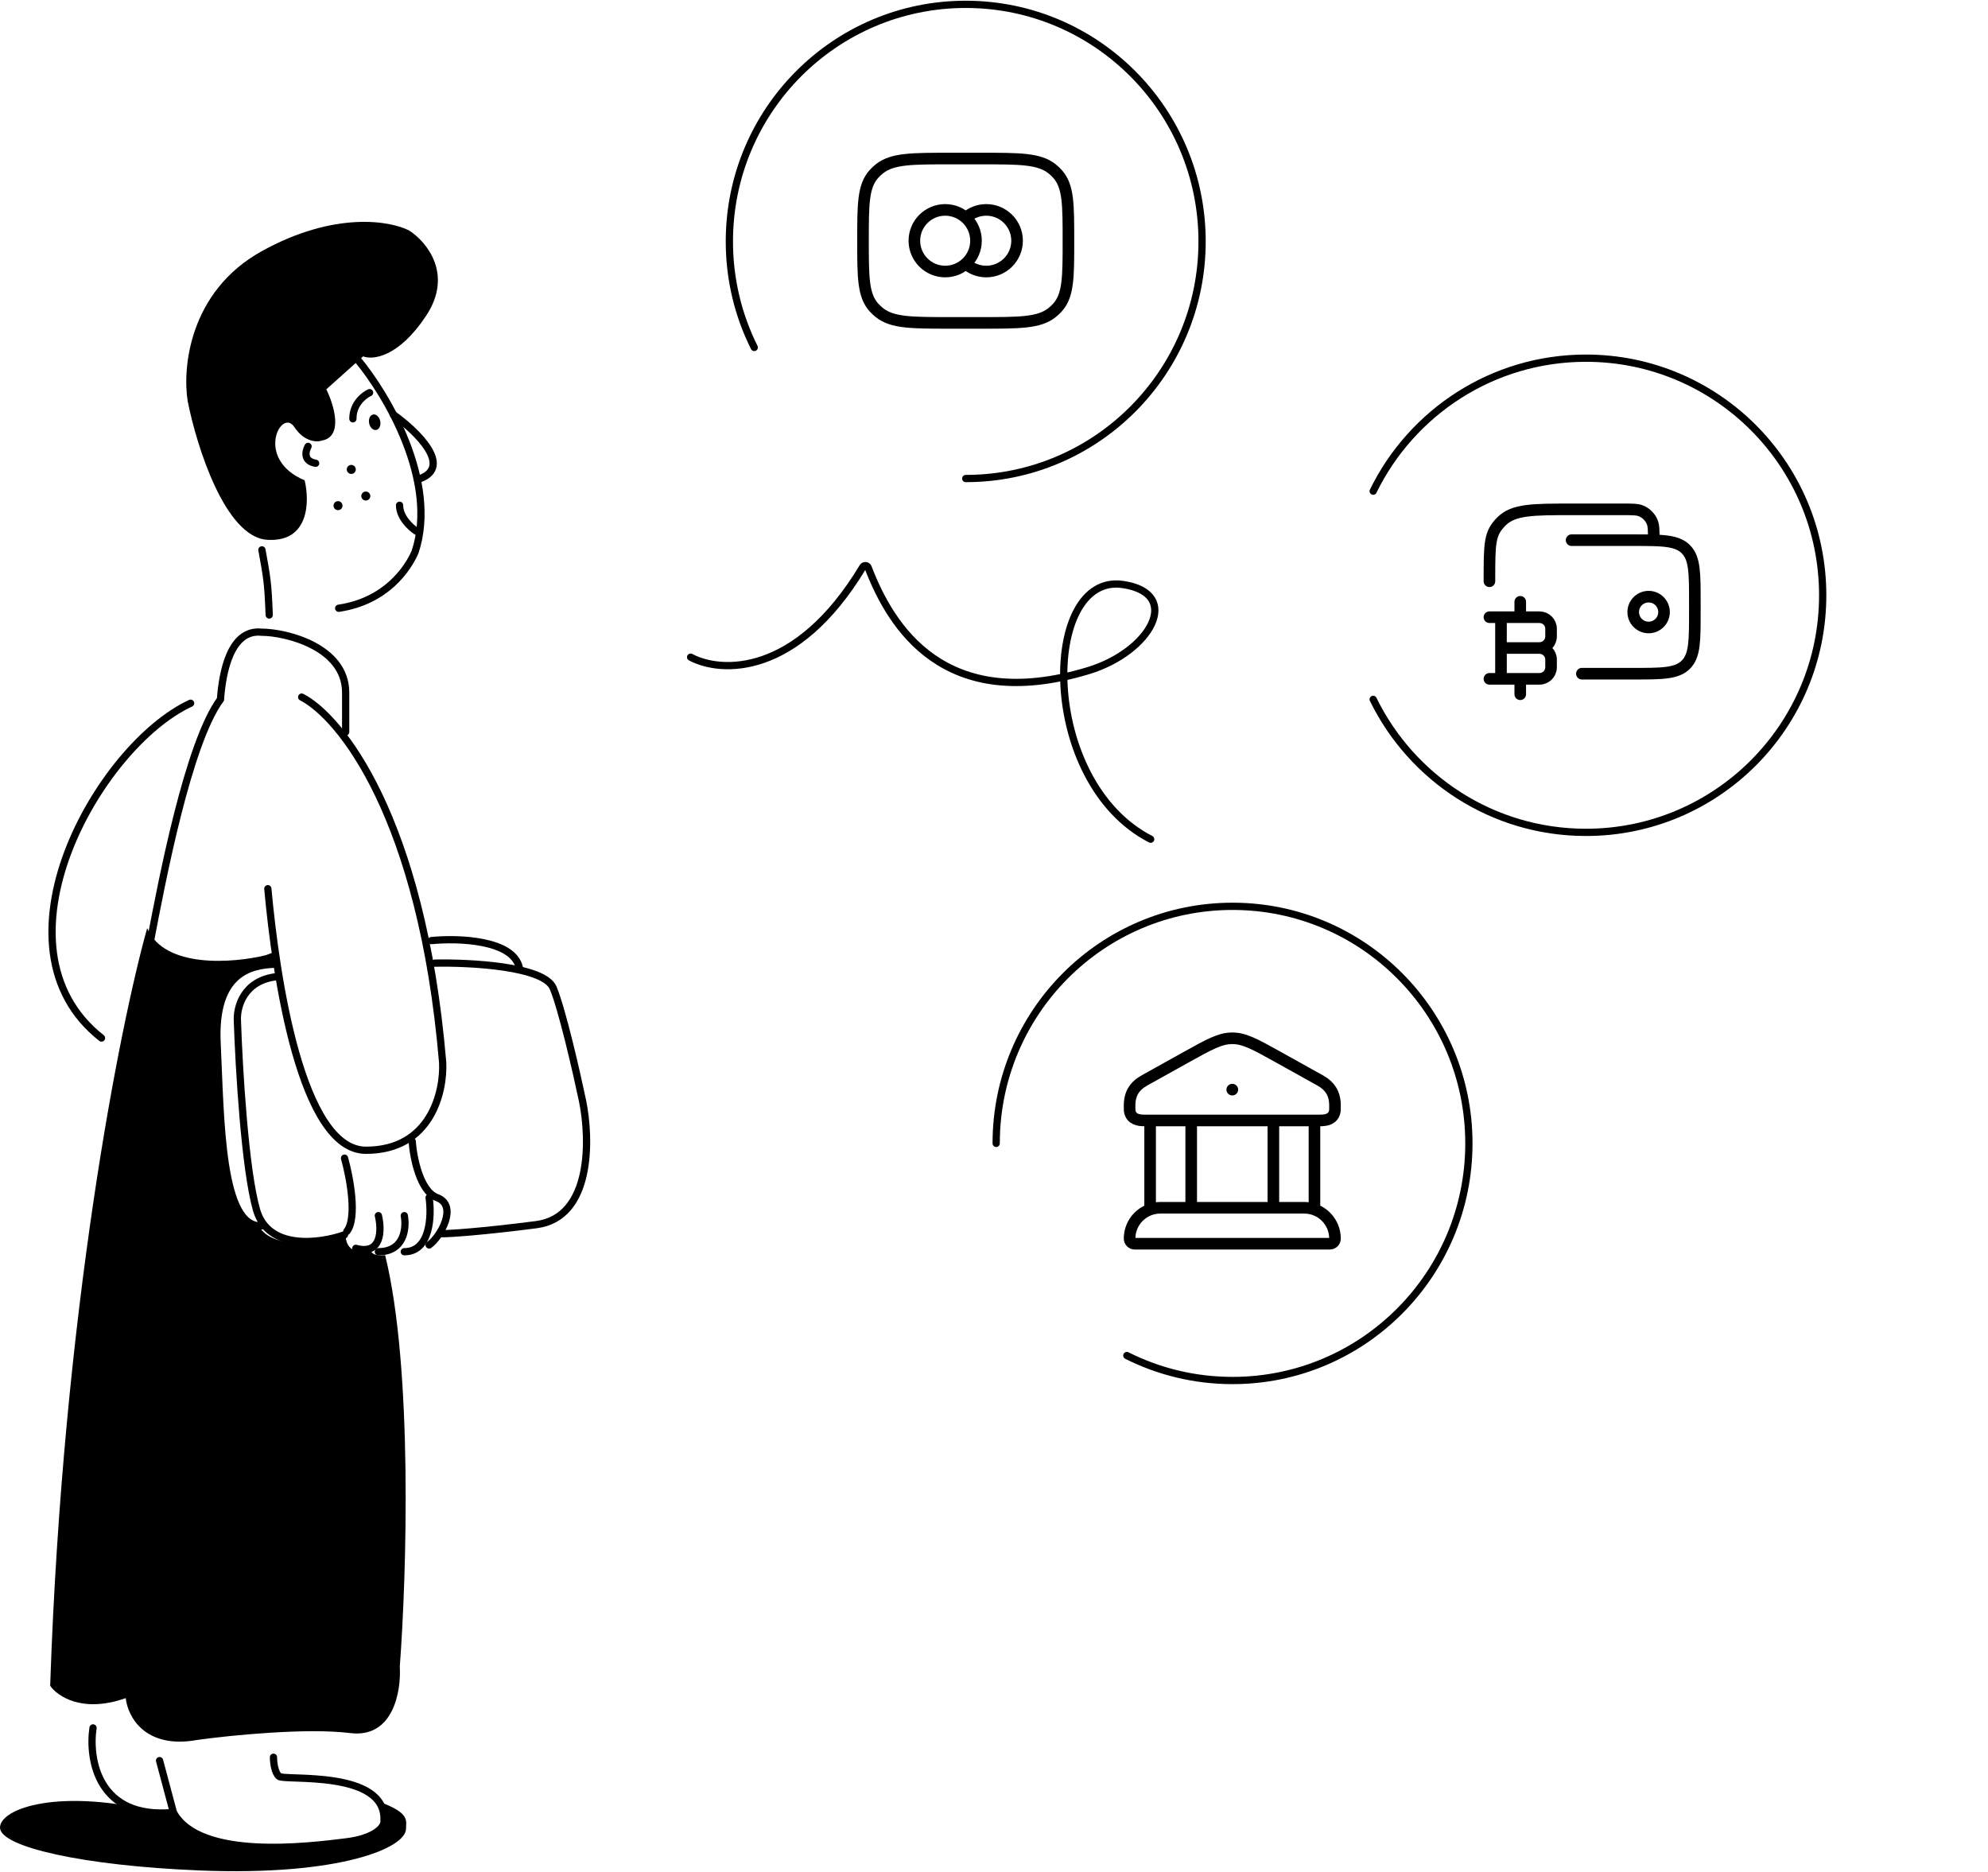 <svg width="1371" height="1291" viewBox="0 0 1371 1291" fill="none" xmlns="http://www.w3.org/2000/svg">
<path d="M184.326 372.259C213.323 374.043 213.581 345.657 210.086 331.241C175.208 316.549 194.051 281.077 202.879 294.365C209.941 304.995 218.719 305.061 222.227 303.764C236.984 300.881 230.249 279.036 225.036 268.473L250.435 245.748C257.006 248.377 274.893 246.454 293.886 217.73C312.881 189.008 294.065 166.63 282.284 159.032C269.253 152.202 230.666 145.472 180.572 173.188C130.476 200.905 125.641 253.88 129.485 276.902C135.683 307.943 155.328 370.474 184.326 372.259Z" fill="black"/>
<path d="M246.689 248.054C266.578 271.964 302.344 331.936 286.29 380.537C281.51 391.652 266.724 414.551 233.577 419.45" stroke="black" stroke-width="5" stroke-linecap="round"/>
<path d="M180.624 379.179C184.16 398.54 184.813 402.121 185.662 424.092" stroke="black" stroke-width="5" stroke-linecap="round"/>
<path d="M271.263 285.863C286.983 297.062 312.64 321.599 289.495 330.157" stroke="black" stroke-width="5" stroke-linecap="round"/>
<path d="M254.869 270.776C250.989 272.516 243.26 278.561 243.376 288.818" stroke="black" stroke-width="5" stroke-linecap="round"/>
<path d="M212.463 307.832C210.613 311.122 209.069 318.053 217.688 319.465" stroke="black" stroke-width="5" stroke-linecap="round"/>
<path d="M287.263 366.384C283.335 363.852 275.495 356.712 275.553 348.416" stroke="black" stroke-width="5" stroke-linecap="round"/>
<path d="M241.538 326.738C239.867 326.34 238.834 324.664 239.232 322.993C239.63 321.322 241.308 320.29 242.979 320.688C244.651 321.086 245.683 322.763 245.285 324.433C244.887 326.104 243.21 327.136 241.538 326.738Z" fill="black"/>
<path d="M259.522 296.489C257.42 296.934 255.212 294.91 254.59 291.97C253.968 289.03 255.166 286.286 257.268 285.842C259.369 285.397 261.577 287.421 262.199 290.361C262.822 293.301 261.623 296.045 259.522 296.489Z" fill="black"/>
<path d="M251.556 345.104C249.884 344.707 248.852 343.03 249.25 341.359C249.648 339.688 251.325 338.657 252.997 339.054C254.668 339.452 255.701 341.129 255.303 342.799C254.905 344.47 253.227 345.502 251.556 345.104Z" fill="black"/>
<path d="M232.389 351.73C230.717 351.332 229.685 349.656 230.083 347.985C230.481 346.314 232.158 345.283 233.83 345.68C235.501 346.078 236.534 347.755 236.136 349.425C235.738 351.096 234.06 352.128 232.389 351.73Z" fill="black"/>
<path d="M101.488 640.08C113.31 668.066 160.858 664.179 183.154 658.737L191.709 655.628V664.956L176.154 668.066C167.858 670.656 150.954 681.281 149.71 703.048C148.154 730.256 155.154 803.329 158.265 822.764C160.754 838.311 172.785 844.27 178.487 845.307C187.198 862.099 222.043 857.486 238.376 853.081C239.621 864.897 250.303 863.705 255.487 861.632C256.109 865.986 262.487 866.037 265.598 865.519C284.887 943.879 280.376 1087.33 275.709 1149.26C276.747 1166.1 271.354 1198.86 241.487 1195.13C211.621 1191.4 159.043 1196.68 136.488 1199.79C99.776 1206.63 88.006 1183.47 86.71 1171.03C56.843 1181.6 39.525 1169.73 34.599 1162.48C43.31 904.388 82.821 706.675 101.488 640.08Z" fill="black"/>
<path d="M137.667 1289.87C234.111 1293.76 280 1274.42 280 1261.11C280 1255.67 283.111 1250.22 261.333 1242.45C270.667 1255.15 267.244 1279.3 178.889 1274.32C164.629 1275.1 132.533 1271.37 118.222 1250.22H111.222C41.222 1232.34 0 1247.02 0 1260.33C0 1273.64 57.556 1286.64 137.667 1289.87Z" fill="black"/>
<path d="M188.598 1211.79C188.598 1215.16 189.376 1222.52 192.487 1225.01C196.376 1228.12 266.376 1220.34 264.82 1255.33C265.598 1260.25 257.82 1267.76 239.154 1270.1C212.899 1273.38 137.639 1282.95 119.592 1249.88L110.043 1214.13" stroke="black" stroke-width="5" stroke-linecap="round"/>
<path d="M119.592 1249.88C67.498 1254.86 60.928 1213.09 64.154 1191.58" stroke="black" stroke-width="5" stroke-linecap="round"/>
<path d="M131.444 484.945C67.666 514.486 -10.111 652.859 70 715.826" stroke="black" stroke-width="5" stroke-linecap="round"/>
<path d="M208.043 480.718C234.488 494.193 290.954 563.431 305.266 732.588C306.303 752.8 297.177 793.223 252.377 793.223C207.577 793.223 190.154 672.73 184.71 612.872" stroke="black" stroke-width="5" stroke-linecap="round"/>
<path d="M103.821 648.632C111.599 607.949 129.644 512.746 152.044 482.273C153.34 464.394 158.667 433.639 180.445 435.971C196.778 435.971 238.377 445.892 238.377 477.609V504.817" stroke="black" stroke-width="5" stroke-linecap="round"/>
<path d="M284.266 787.004C285.043 798.145 289.555 821.519 301.377 825.873C316.155 831.314 303.71 853.081 295.932 858.523" stroke="black" stroke-width="5" stroke-linecap="round"/>
<path d="M295.932 825.873C297.748 838.311 296.866 863.187 278.821 863.187" stroke="black" stroke-width="5" stroke-linecap="round"/>
<path d="M278.821 838.312C280.377 846.603 278.977 863.188 260.933 863.188" stroke="black" stroke-width="5" stroke-linecap="round"/>
<path d="M260.933 838.312C263.266 847.898 263.421 865.831 245.377 860.855" stroke="black" stroke-width="5" stroke-linecap="round"/>
<path d="M237.599 798.665C241.228 811.621 246.621 839.866 239.154 849.195" stroke="black" stroke-width="5" stroke-linecap="round"/>
<path d="M299.821 664.179C324.45 663.661 375.266 666.355 381.488 681.281C387.71 696.207 397.562 739.325 401.71 759.019C407.155 785.449 408.399 839.555 369.821 844.53C331.244 849.505 309.932 850.749 305.266 850.749" stroke="black" stroke-width="5" stroke-linecap="round"/>
<path d="M188.599 664.956C173.303 665.733 147.377 670.398 149.71 719.372C152.211 771.864 152.043 847.64 180.821 845.307" stroke="black" stroke-width="5" stroke-linecap="round"/>
<path d="M237.599 851.527C220.747 857.486 185.021 862.41 176.932 834.425C168.843 806.439 164.747 735.698 163.71 703.826C163.192 694.755 167.91 675.995 190.932 673.508" stroke="black" stroke-width="5" stroke-linecap="round"/>
<path d="M297.487 648.632C315.894 646.817 353.798 648.01 358.154 667.289" stroke="black" stroke-width="5" stroke-linecap="round"/>
<path d="M687 788.5C687 698.201 759.978 625 850 625C940.022 625 1013 698.201 1013 788.5C1013 878.799 940.022 952 850 952C823.801 952 799.047 945.8 777.114 934.784" stroke="black" stroke-width="5" stroke-linecap="round"/>
<path d="M666 330C756.022 330 829 256.799 829 166.5C829 76.201 756.022 3 666 3C575.978 3 503 76.201 503 166.5C503 192.779 509.181 217.61 520.164 239.61" stroke="black" stroke-width="5" stroke-linecap="round"/>
<path d="M947 338.72C973.545 284.404 1029.28 247 1093.73 247C1183.9 247 1257 320.201 1257 410.5C1257 500.799 1183.9 574 1093.73 574C1029.28 574 973.545 536.596 947 482.28" stroke="black" stroke-width="5" stroke-linecap="round"/>
<path d="M476.268 453.183C497.002 464.284 549.323 466.999 595 391.059C595.875 389.604 598.092 389.754 598.7 391.34C614.386 432.249 651.065 492.665 750.548 462.469C793.603 449.4 815.817 409.241 774.405 403.079C718.049 394.694 716.105 538.973 793.534 578.722" stroke="black" stroke-width="5" stroke-linecap="round"/>
<path d="M779 762.531C779 754.058 782.417 748.865 789.488 744.93L818.595 728.732C833.847 720.244 841.473 716 849.833 716C858.194 716 865.82 720.244 881.072 728.732L910.179 744.93C917.25 748.865 920.667 754.058 920.667 762.531C920.667 764.828 920.667 765.977 920.416 766.922C919.098 771.884 914.601 772.667 910.259 772.667H789.407C785.065 772.667 780.569 771.884 779.251 766.922C779 765.977 779 764.828 779 762.531Z" stroke="black" stroke-width="8"/>
<path d="M849.804 751.416H849.867" stroke="black" stroke-width="8" stroke-linecap="round" stroke-linejoin="round"/>
<path d="M793.166 772.666V832.874M821.499 772.666V832.874" stroke="black" stroke-width="8"/>
<path d="M878.166 772.666V832.874M906.499 772.666V832.874" stroke="black" stroke-width="8"/>
<path d="M899.417 832.875H800.25C788.514 832.875 779 842.389 779 854.125C779 856.081 780.586 857.667 782.542 857.667H917.125C919.081 857.667 920.667 856.081 920.667 854.125C920.667 842.389 911.153 832.875 899.417 832.875Z" stroke="black" stroke-width="8"/>
<path d="M1126.33 422.083C1126.33 427.951 1131.09 432.708 1136.96 432.708C1142.83 432.708 1147.58 427.951 1147.58 422.083C1147.58 416.215 1142.83 411.458 1136.96 411.458C1131.09 411.458 1126.33 416.215 1126.33 422.083Z" stroke="black" stroke-width="8"/>
<path d="M1090.92 464.583H1126.33C1146.37 464.583 1156.39 464.583 1162.61 458.359C1168.83 452.135 1168.83 442.118 1168.83 422.083V415C1168.83 394.965 1168.83 384.948 1162.61 378.724C1158.07 374.181 1151.5 372.954 1140.5 372.623M1140.5 372.623C1136.43 372.5 1131.75 372.5 1126.33 372.5H1083.83M1140.5 372.623C1140.5 365.907 1140.5 362.549 1139.38 359.906C1137.95 356.507 1135.24 353.801 1131.84 352.366C1129.2 351.25 1125.84 351.25 1119.13 351.25H1083.83C1057.12 351.25 1043.76 351.25 1035.47 359.549C1027.17 367.847 1027.17 374.12 1027.17 400.833" stroke="black" stroke-width="8" stroke-linecap="round"/>
<path d="M1035.14 468.125V425.625M1048.42 425.625V415M1048.42 478.75V468.125M1035.14 446.875H1061.7M1061.7 446.875C1066.1 446.875 1069.67 450.443 1069.67 454.844V460.156C1069.67 464.557 1066.1 468.125 1061.7 468.125H1027.17M1061.7 446.875C1066.1 446.875 1069.67 443.307 1069.67 438.906V433.594C1069.67 429.193 1066.1 425.625 1061.7 425.625H1027.17" stroke="black" stroke-width="8" stroke-linecap="round" stroke-linejoin="round"/>
<path d="M595.167 166C595.167 140.943 595.167 128.414 602.624 120.049C603.817 118.712 605.132 117.474 606.553 116.352C615.44 109.333 628.752 109.333 655.375 109.333H676.625C703.249 109.333 716.56 109.333 725.447 116.352C726.869 117.474 728.184 118.712 729.376 120.049C736.834 128.414 736.834 140.943 736.834 166C736.834 191.057 736.834 203.585 729.376 211.95C728.184 213.288 726.869 214.525 725.447 215.647C716.56 222.666 703.249 222.666 676.625 222.666H655.375C628.752 222.666 615.44 222.666 606.553 215.647C605.132 214.525 603.817 213.288 602.624 211.95C595.167 203.585 595.167 191.057 595.167 166Z" stroke="black" stroke-width="8" stroke-linecap="round" stroke-linejoin="round"/>
<path d="M673.085 166C673.085 177.736 663.571 187.25 651.835 187.25C640.099 187.25 630.585 177.736 630.585 166C630.585 154.264 640.099 144.75 651.835 144.75C663.571 144.75 673.085 154.264 673.085 166Z" stroke="black" stroke-width="8"/>
<path d="M666 150.161C669.76 146.796 674.724 144.75 680.167 144.75C691.903 144.75 701.417 154.264 701.417 166C701.417 177.736 691.903 187.25 680.167 187.25C674.724 187.25 669.76 185.204 666 181.839" stroke="black" stroke-width="8"/>
</svg>
